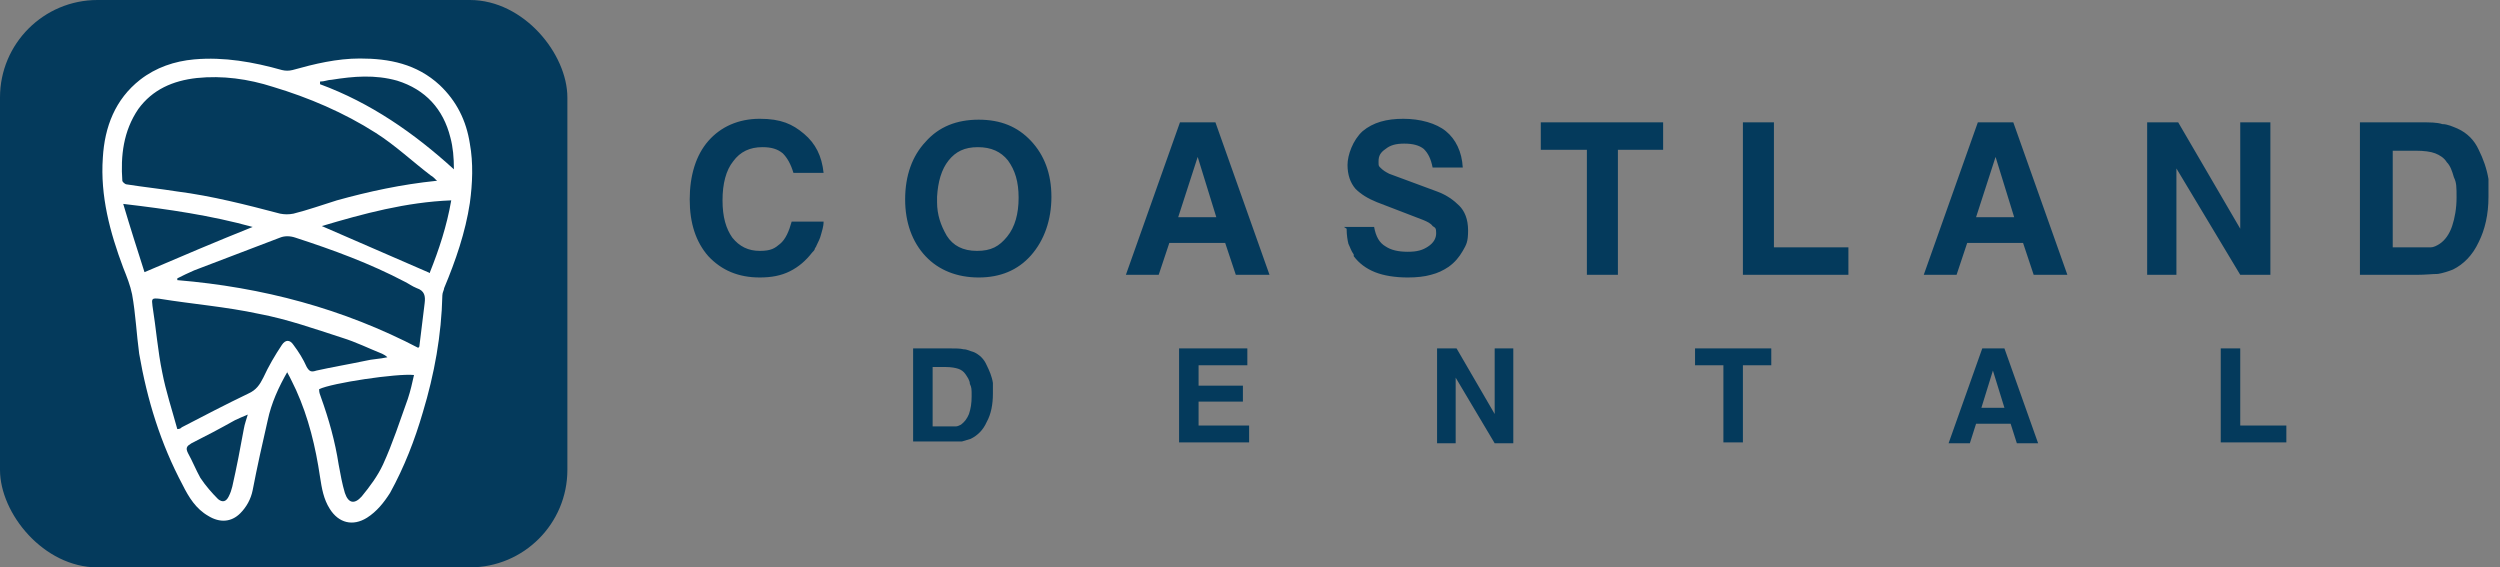 <svg xmlns="http://www.w3.org/2000/svg" id="Layer_1" viewBox="0 0 282 64"><rect x="0" y="0" width="282" height="64" fill="#808080" stroke="none"/><defs><style>      .st0 {        fill: #043a5c;      }      .st1 {        fill: #fff;      }    </style></defs><rect class="st0" width="64" height="64" rx="11" ry="11"></rect><path class="st1" d="M32.5,41.8c-1.1,1.9-1.9,3.7-2.3,5.6-.6,2.6-1.2,5.3-1.7,7.9-.2,1-.7,1.9-1.4,2.6-1,1-2.3,1.1-3.6.3-1.4-.8-2.2-2.1-2.9-3.5-2.5-4.7-4-9.6-4.9-14.8-.3-2.2-.4-4.5-.8-6.7-.2-1-.6-2-1-3-1.5-4-2.6-8.1-2.3-12.4.2-3.5,1.4-6.6,4.2-8.8,1.8-1.4,3.9-2.1,6.1-2.3,3.4-.3,6.7.3,9.9,1.2.4.1.8.1,1.2,0,2.5-.7,5-1.3,7.6-1.3,3.3,0,6.4.6,9,3,1.9,1.8,3,4,3.4,6.6.4,2.2.3,4.5,0,6.7-.5,3.3-1.6,6.5-2.9,9.6,0,.2-.2.5-.2.8-.1,4.5-.9,8.9-2.2,13.2-.9,3.1-2.1,6.2-3.7,9.1-.7,1.1-1.5,2.1-2.6,2.8-1.6,1-3.2.6-4.2-1-.7-1.1-.9-2.3-1.1-3.6-.5-3.4-1.3-6.7-2.7-9.8-.3-.6-.6-1.3-1-2h0ZM49.3,20.4c-.3-.3-.5-.5-.7-.6-2.1-1.6-4-3.4-6.2-4.8-3.6-2.3-7.6-4-11.6-5.2-2.8-.9-5.7-1.3-8.6-1-2.7.3-5,1.3-6.6,3.5-1.7,2.5-2,5.3-1.8,8.1,0,.1.3.4.5.4,1.9.3,3.8.5,5.7.8,3.9.5,7.8,1.5,11.6,2.5.5.1,1,.1,1.5,0,1.6-.4,3.3-1,4.9-1.5,3.6-1,7.3-1.8,11.2-2.2h0ZM20,48.4c.3,0,.4-.1.5-.2,2.5-1.3,5-2.6,7.5-3.8.9-.4,1.3-1,1.7-1.8.6-1.3,1.3-2.5,2.1-3.7.4-.6.9-.6,1.3,0,.6.8,1.1,1.6,1.5,2.5.3.5.5.6,1.1.4,1.8-.4,3.6-.7,5.5-1.1.8-.2,1.6-.2,2.5-.4-.2-.2-.4-.3-.6-.4-1.5-.6-2.9-1.3-4.5-1.8-3.1-1-6.2-2.1-9.4-2.7-3.7-.8-7.5-1.1-11.2-1.7-.9-.1-.9,0-.8.8.4,2.5.6,5.1,1.1,7.5.4,2.1,1.1,4.2,1.7,6.4ZM47.1,39.5c0-.2.1-.3.2-.4.2-1.6.4-3.3.6-4.9.1-.8,0-1.4-.9-1.7-.5-.2-.9-.5-1.3-.7-4-2.1-8.1-3.6-12.4-5-.6-.2-1.2-.2-1.7,0-3.2,1.2-6.5,2.5-9.7,3.7-.7.3-1.3.6-1.9.9v.2c9.6.8,18.7,3.2,27.3,7.7h0ZM36,44c0,.3.1.5.2.8.9,2.5,1.6,5,2,7.6.2,1.1.4,2.2.7,3.2.4,1.2,1.1,1.3,1.9.4.9-1.1,1.8-2.3,2.4-3.6,1.1-2.4,1.9-4.9,2.8-7.4.3-.9.5-1.8.7-2.7-1.9-.2-9.3.9-10.7,1.6h0ZM48.5,30.7c1-2.5,1.9-5.2,2.4-8.1-5.1.2-9.9,1.5-14.6,2.9,4.1,1.8,8.1,3.5,12.2,5.3ZM16.3,30.7c4.2-1.8,8.2-3.5,12.2-5.1-4.7-1.3-9.5-2-14.6-2.6.8,2.7,1.6,5.2,2.4,7.7ZM36.1,9.3c0,0,0,.1,0,.2,5.7,2.1,10.6,5.5,15.1,9.6,0-1.3-.1-2.5-.4-3.6-.8-3.2-2.8-5.4-6-6.4-2.5-.7-4.9-.5-7.4-.1-.4,0-.8.2-1.3.2h0ZM28.1,46.7c-.7.3-1.2.5-1.6.7-1.6.9-3.3,1.8-4.9,2.6-.5.3-.7.5-.4,1.1.5.9.9,1.9,1.4,2.8.6.9,1.3,1.7,2,2.4.5.4.9.3,1.2-.3.2-.4.3-.7.4-1.1.5-2.2.9-4.3,1.3-6.5.1-.6.3-1.1.5-1.8h0Z"></path><path class="st0" d="M93.1,19.5h-3.6c-.3-1-.7-1.7-1.2-2.2-.6-.5-1.3-.7-2.3-.7-1.4,0-2.5.5-3.3,1.6-.8,1-1.2,2.5-1.2,4.4s.4,3.2,1.1,4.2c.8,1,1.8,1.5,3.1,1.5s1.7-.3,2.3-.8c.6-.5,1-1.4,1.3-2.5h3.6c0,.6-.2,1.1-.3,1.5-.1.4-.3.8-.5,1.2,0,.1-.2.3-.2.4s-.2.3-.3.4c-.7.9-1.5,1.6-2.5,2.1-1,.5-2.1.7-3.4.7-2.4,0-4.3-.8-5.8-2.4-1.4-1.6-2.1-3.7-2.1-6.4s.7-5,2.1-6.6c1.4-1.6,3.4-2.5,5.8-2.5s3.7.6,5,1.7c1.3,1.1,2,2.5,2.2,4.4h0ZM102.1,22.5c0-2.7.8-4.9,2.3-6.5,1.5-1.7,3.5-2.5,6-2.5s4.4.8,5.9,2.4c1.5,1.6,2.3,3.7,2.3,6.3s-.8,4.9-2.3,6.6c-1.5,1.7-3.5,2.5-5.9,2.5s-4.5-.8-6-2.4c-1.5-1.6-2.3-3.8-2.3-6.4h0ZM105.7,22.2v.3c0,0,0,.2,0,.3,0,1.4.4,2.6,1.1,3.8.7,1.1,1.8,1.7,3.4,1.7s2.5-.5,3.4-1.6c.9-1.1,1.3-2.6,1.3-4.4s-.4-3.1-1.2-4.2c-.8-1-1.9-1.5-3.4-1.5s-2.5.5-3.3,1.5c-.8,1-1.2,2.4-1.3,4.1h0ZM127,31l6.1-17.2h4l6.1,17.2h-3.8l-1.2-3.6h-6.3l-1.2,3.6h-3.7ZM132.9,24.5h4.3l-2.1-6.8-2.2,6.8ZM151.6,25.6h3.4c.2,1.1.6,1.8,1.3,2.2.6.4,1.4.6,2.5.6s1.7-.2,2.3-.6c.6-.4.9-.9.9-1.5s-.1-.6-.4-.8c-.2-.3-.6-.5-1.1-.7l-5.2-2c-1-.4-1.8-.9-2.4-1.5-.6-.7-.9-1.6-.9-2.7s.6-2.8,1.7-3.8c1.2-1,2.7-1.4,4.6-1.4s3.7.5,4.8,1.4c1.1.9,1.8,2.3,1.9,4.1h-3.4c-.2-1-.5-1.6-1-2.1-.5-.4-1.2-.6-2.2-.6s-1.6.2-2.1.6c-.6.4-.8.8-.8,1.4s0,.5.3.8c.2.2.5.4.9.6l5.4,2c1.1.4,1.9,1,2.5,1.6.6.6,1,1.5,1,2.8s-.2,1.6-.6,2.3c-.4.7-.9,1.3-1.6,1.8-.6.4-1.2.7-2,.9-.7.2-1.6.3-2.6.3-1.4,0-2.7-.2-3.7-.6-1-.4-1.8-1-2.4-1.8,0,0,0,0,0-.1,0,0,0,0,0-.1-.3-.4-.4-.8-.6-1.2-.1-.4-.2-1-.2-1.7h0ZM173.8,13.8h13.8v3.1h-5.1v14.1h-3.5v-14.1h-5.2v-3.1ZM196.6,13.8h3.5v14.1h8.4v3.1h-11.9V13.8ZM217,31l6.1-17.2h4l6.1,17.2h-3.8l-1.2-3.6h-6.3l-1.2,3.6h-3.7ZM222.9,24.5h4.3l-2.1-6.8-2.2,6.8ZM242.2,31V13.8h3.5l7,12v-12h3.4v17.2h-3.4l-7.2-12v12h-3.4ZM266.3,13.8h6.7c1.1,0,1.9,0,2.5.2.6,0,1.2.3,1.7.5,1.1.5,1.9,1.3,2.4,2.4.5,1,.9,2.1,1.1,3.3,0,.3,0,.7,0,1,0,.3,0,.7,0,1,0,2-.4,3.7-1.1,5.1-.7,1.5-1.7,2.5-2.9,3.1,0,0,0,0,0,0h0c-.5.2-1.1.4-1.7.5-.6,0-1.4.1-2.4.1h-6.4V13.8ZM269.9,16.9v11h2.8c.7,0,1.2,0,1.5,0,.3,0,.7-.2,1-.4,0,0,0,0,0,0,0,0,0,0,0,0,.6-.4,1.1-1.1,1.4-2,.3-.9.5-2,.5-3.2s0-1.7-.3-2.3c-.2-.7-.4-1.3-.8-1.7-.3-.5-.8-.8-1.3-1-.5-.2-1.3-.3-2.2-.3h-2.8Z"></path><path class="st0" d="M103,39.3h4.1c.7,0,1.2,0,1.6.1.4,0,.7.2,1.1.3.7.3,1.2.8,1.5,1.5.3.6.6,1.3.7,2,0,.2,0,.4,0,.6,0,.2,0,.4,0,.6,0,1.2-.2,2.3-.7,3.2-.4.9-1,1.5-1.8,1.9,0,0,0,0,0,0h0c-.3.1-.7.2-1,.3-.4,0-.8,0-1.5,0h-4v-10.7ZM105.2,41.3v6.8h1.7c.4,0,.7,0,.9,0,.2,0,.4-.1.6-.2,0,0,0,0,0,0,0,0,0,0,0,0,.4-.3.7-.7.9-1.2.2-.6.3-1.2.3-2s0-1-.2-1.4c0-.4-.3-.8-.5-1.1-.2-.3-.5-.5-.8-.6-.3-.1-.8-.2-1.4-.2h-1.7ZM133,39.3h7.7v1.9h-5.5v2.3h5v1.8h-5v2.7h5.7v1.9h-7.9v-10.7ZM162.1,50v-10.7h2.2l4.3,7.4v-7.4h2.1v10.7h-2.1l-4.4-7.4v7.4h-2.1ZM191.3,39.3h8.5v1.9h-3.2v8.7h-2.2v-8.7h-3.2v-1.9ZM219.8,50l3.8-10.7h2.5l3.8,10.7h-2.4l-.7-2.2h-3.9l-.7,2.2h-2.3ZM223.4,46h2.7l-1.3-4.2-1.3,4.2ZM250.5,39.3h2.2v8.7h5.2v1.9h-7.4v-10.7Z"></path></svg>